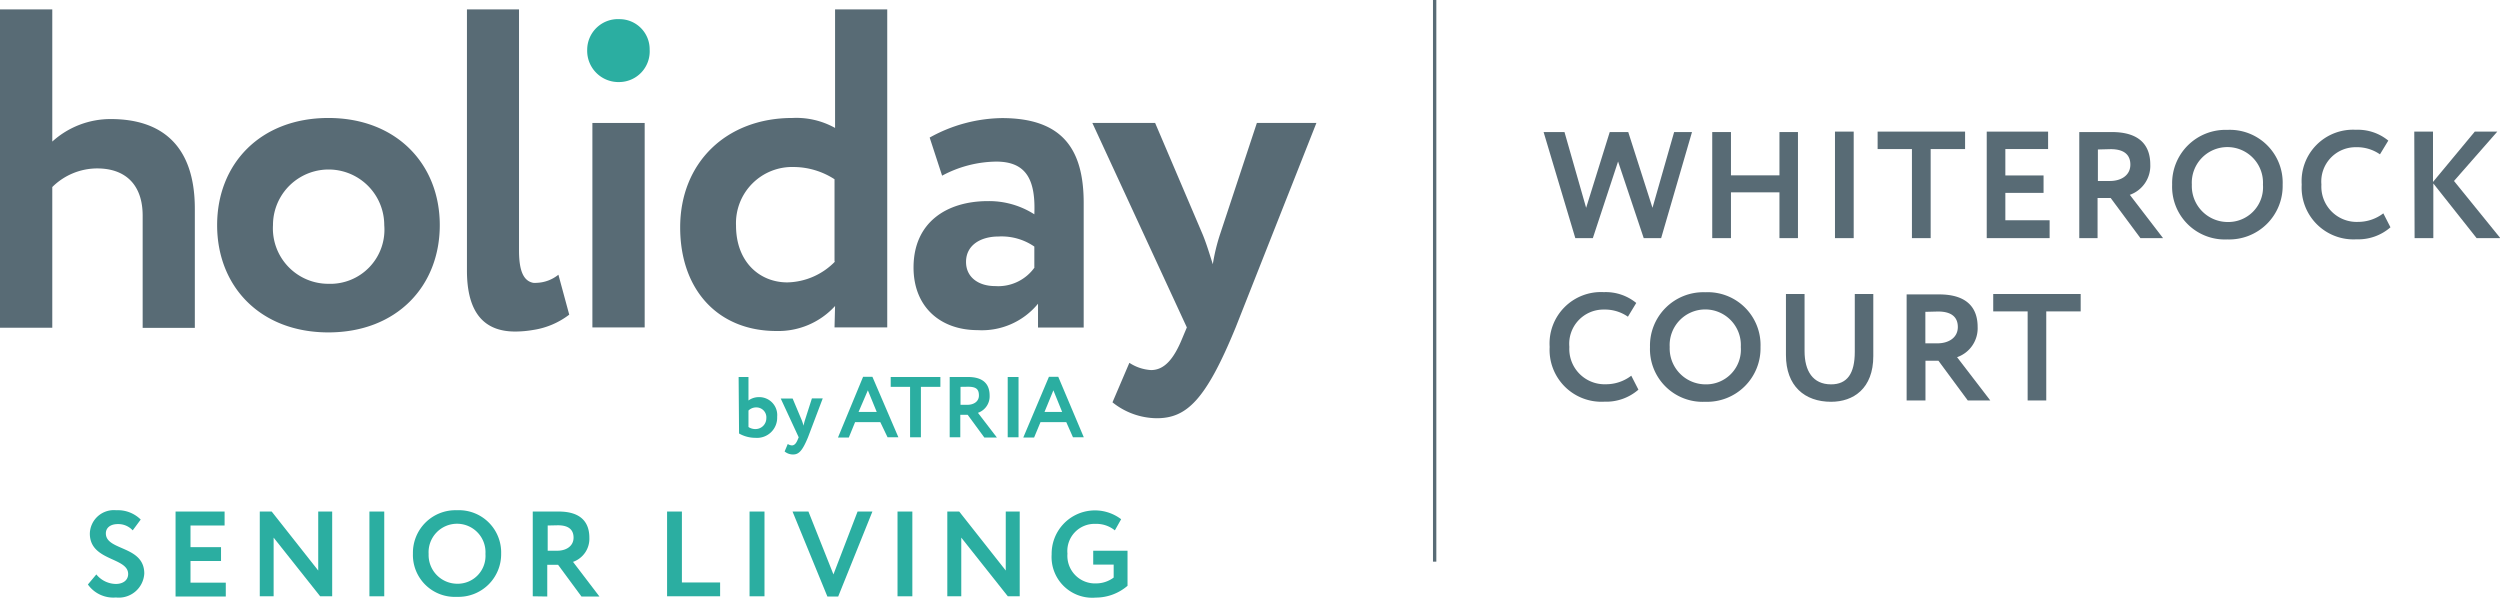 <?xml version="1.0" encoding="UTF-8"?> <svg xmlns="http://www.w3.org/2000/svg" id="Layer_1" data-name="Layer 1" viewBox="0 0 230.97 55.21"><defs><style>.cls-1{fill:#586b75;}.cls-2{fill:#2baea1;}</style></defs><path class="cls-1" d="M132.7,0h-.31V51.89h.31Z"></path><path class="cls-1" d="M0,.87H4.83V13.08A8,8,0,0,1,10.24,11C14.86,11,18,13.37,18,19.29v11H13.18V19.92c0-2.81-1.55-4.36-4.2-4.36a5.91,5.91,0,0,0-4.15,1.72v13H0Z"></path><path class="cls-1" d="M30.34,26.22A5,5,0,0,0,35.5,20.8a5.14,5.14,0,1,0-10.28,0,5.12,5.12,0,0,0,5.12,5.42m0-15.32c6.26,0,10.29,4.24,10.29,9.9s-4,9.91-10.29,9.91S20.06,26.47,20.06,20.8s4-9.9,10.28-9.9"></path><path class="cls-1" d="M52.59,29.07l-1-3.69a3.38,3.38,0,0,1-2,.75,1.76,1.76,0,0,1-.33,0h0c-.9-.18-1.31-1.11-1.31-3V.87H43.14V25c0,3.86,1.56,5.63,4.45,5.63a9.84,9.84,0,0,0,1.69-.15h0A7.25,7.25,0,0,0,52.59,29.07Z"></path><rect class="cls-1" x="54.73" y="11.36" width="4.83" height="18.89"></rect><path class="cls-2" d="M57.25,7.58a2.83,2.83,0,0,0,2.77-3,2.78,2.78,0,0,0-2.77-2.81,2.84,2.84,0,0,0-3,2.81,2.89,2.89,0,0,0,3,3"></path><path class="cls-1" d="M77.1,24.16v-7.6a7,7,0,0,0-3.74-1.13A5.19,5.19,0,0,0,68,20.84c0,3.36,2.18,5.25,4.74,5.25a6.33,6.33,0,0,0,4.41-1.93m0,4.11a7.08,7.08,0,0,1-5.42,2.31c-5.41,0-8.89-3.82-8.89-9.57,0-6,4.28-10.11,10.36-10.11a7.34,7.34,0,0,1,3.95.92V.87h4.82V30.25H77.1Z"></path><path class="cls-1" d="M95.56,24.71V22.78a5.33,5.33,0,0,0-3.31-.93c-1.6,0-3,.76-3,2.35,0,1.43,1.17,2.23,2.68,2.23a4.12,4.12,0,0,0,3.65-1.72m-9.69-12a14.08,14.08,0,0,1,6.67-1.8c5.58,0,7.56,2.85,7.56,7.85v11.5H95.9V28.06a6.7,6.7,0,0,1-5.58,2.44c-3.44,0-5.92-2.14-5.92-5.79,0-4.16,3.06-6.13,6.88-6.13a7.76,7.76,0,0,1,4.28,1.22c.13-3.15-.71-4.87-3.52-4.87a10.81,10.81,0,0,0-5,1.3Z"></path><path class="cls-1" d="M114.16,30.25c-2.77,6.75-4.54,8.39-7.3,8.39a6.63,6.63,0,0,1-4.08-1.47l1.56-3.65a4.08,4.08,0,0,0,2,.67c1.22,0,2.1-1,2.89-2.94l.42-1-8.73-18.89h5.8l4.4,10.32c.38.93.63,1.81.93,2.73a17.61,17.61,0,0,1,.67-2.77l3.4-10.28h5.5Z"></path><path class="cls-2" d="M68.24,34.83h.91V37a1.61,1.61,0,0,1,.95-.31,1.66,1.66,0,0,1,1.7,1.82,1.86,1.86,0,0,1-2,1.94,3.05,3.05,0,0,1-1.52-.4Zm.91,3.1v1.52a1.13,1.13,0,0,0,.65.19,1,1,0,0,0,1-1,.92.92,0,0,0-.94-1A1,1,0,0,0,69.15,37.93Z"></path><path class="cls-2" d="M74.65,40.4c-.53,1.28-.86,1.59-1.39,1.59a1.22,1.22,0,0,1-.77-.28l.29-.69a.78.78,0,0,0,.38.13c.23,0,.4-.18.55-.56l.08-.19-1.66-3.58h1.1l.84,2a5.08,5.08,0,0,1,.17.51,4,4,0,0,1,.13-.52l.64-2h1Z"></path><path class="cls-2" d="M79.74,34.81h.86L83,40.4h-1L81.33,39H79l-.58,1.42h-1Zm-.42,3.25H81l-.82-2Z"></path><path class="cls-2" d="M82.29,34.83h4.59v.91h-1.8V40.4h-1V35.74H82.29Z"></path><path class="cls-2" d="M87.74,40.4V34.83l1.69,0c1.52,0,2,.76,2,1.72a1.61,1.61,0,0,1-1.08,1.59l1.75,2.28H90.94L89.4,38.32h-.68V40.4Zm1-4.66V37.4h.63c.57,0,1.07-.29,1.07-.86s-.24-.81-1-.81Z"></path><path class="cls-2" d="M93.1,34.83h1V40.4h-1Z"></path><path class="cls-2" d="M96.91,34.81h.86l2.36,5.59h-1L98.51,39H96.13l-.59,1.42h-1Zm-.41,3.25h1.63l-.81-2Z"></path><path class="cls-2" d="M8.3,49.3a2.22,2.22,0,0,1,2.44-2.16A3,3,0,0,1,13,48l-.74,1a1.8,1.8,0,0,0-1.38-.58c-.68,0-1.1.34-1.1.86,0,1.62,3.55,1.11,3.55,3.71a2.36,2.36,0,0,1-2.62,2.21A2.88,2.88,0,0,1,8.12,54l.78-.93a2.37,2.37,0,0,0,1.8.88c.65,0,1.14-.33,1.14-.92C11.84,51.47,8.3,51.85,8.3,49.3Z"></path><path class="cls-2" d="M16.22,47.26h4.53v1.29H17.6v2h2.82v1.28H17.6v2h3.26v1.28H16.22Z"></path><path class="cls-2" d="M29.58,55.09l-4.3-5.42v5.42H24V47.26h1.1l4.3,5.45V47.26h1.29v7.83Z"></path><path class="cls-2" d="M34.13,47.26H35.5v7.83H34.13Z"></path><path class="cls-2" d="M42.22,47.14a3.9,3.9,0,0,1,4.08,4,3.94,3.94,0,0,1-4.08,4,3.87,3.87,0,0,1-4.07-4A3.93,3.93,0,0,1,42.22,47.14Zm0,6.79a2.57,2.57,0,0,0,2.63-2.75,2.63,2.63,0,1,0-5.25,0A2.65,2.65,0,0,0,42.22,53.93Z"></path><path class="cls-2" d="M49.22,55.09V47.26l2.39,0c2.13,0,2.84,1.06,2.84,2.42a2.26,2.26,0,0,1-1.51,2.23l2.44,3.2H53.72l-2.16-2.93h-1v2.93Zm1.38-6.54v2.33h.89c.8,0,1.5-.41,1.5-1.21,0-.62-.33-1.14-1.45-1.14Z"></path><path class="cls-2" d="M61.63,47.26H63v6.55h3.53v1.28h-4.9Z"></path><path class="cls-2" d="M69.25,47.26h1.38v7.83H69.25Z"></path><path class="cls-2" d="M77.44,55.11h-1l-3.22-7.85h1.47L77,53.07l2.23-5.81h1.37Z"></path><path class="cls-2" d="M82.92,47.26h1.37v7.83H82.92Z"></path><path class="cls-2" d="M93.11,55.09l-4.3-5.42v5.42H87.52V47.26h1.1l4.3,5.45V47.26h1.29v7.83Z"></path><path class="cls-2" d="M101,50.88h3.17v3.24a4.5,4.5,0,0,1-2.93,1.09,3.76,3.76,0,0,1-4.08-4,4,4,0,0,1,6.42-3.24L103,49a2.7,2.7,0,0,0-1.77-.6,2.51,2.51,0,0,0-2.61,2.75,2.55,2.55,0,0,0,2.65,2.75,2.72,2.72,0,0,0,1.62-.54V52.16H101Z"></path><path class="cls-1" d="M153.47,22h-1.61l-2.37-7.08L147.16,22h-1.62l-2.93-9.8h1.93l2,7,2.18-7h1.71l2.24,7,2-7h1.65Z"></path><path class="cls-1" d="M164.4,17.77h-4.48V22h-1.73v-9.8h1.73v4h4.48v-4h1.71V22H164.4Z"></path><path class="cls-1" d="M169.53,12.16h1.73V22h-1.73Z"></path><path class="cls-1" d="M173.47,12.16h8.08v1.61h-3.18V22h-1.73V13.77h-3.17Z"></path><path class="cls-1" d="M183.55,12.16h5.67v1.61h-3.95v2.44h3.53v1.61h-3.53v2.53h4.09V22h-5.81Z"></path><path class="cls-1" d="M192.1,22v-9.8l3,0c2.68,0,3.56,1.33,3.56,3a2.84,2.84,0,0,1-1.89,2.8l3.07,4h-2.09L195,18.29h-1.21V22Zm1.72-8.19v2.91h1.12c1,0,1.88-.5,1.88-1.51,0-.77-.42-1.43-1.82-1.43Z"></path><path class="cls-1" d="M205.78,12a4.88,4.88,0,0,1,5.11,5.06,4.94,4.94,0,0,1-5.11,5.06,4.87,4.87,0,0,1-5.1-5.06A4.93,4.93,0,0,1,205.78,12Zm0,8.51a3.21,3.21,0,0,0,3.29-3.45,3.29,3.29,0,1,0-6.57,0A3.32,3.32,0,0,0,205.78,20.51Z"></path><path class="cls-1" d="M220.85,21a4.53,4.53,0,0,1-3.14,1.11,4.79,4.79,0,0,1-5.06-5.06,4.75,4.75,0,0,1,5-5.06,4.44,4.44,0,0,1,3,1l-.77,1.27a3.72,3.72,0,0,0-2.21-.66,3.17,3.17,0,0,0-3.2,3.45,3.26,3.26,0,0,0,3.39,3.45,3.83,3.83,0,0,0,2.33-.79Z"></path><path class="cls-1" d="M223.05,12.16h1.73v4.65l3.86-4.65h2.08l-4,4.56L231,22h-2.19l-4-5.05V22h-1.73Z"></path><path class="cls-1" d="M151.37,36a4.53,4.53,0,0,1-3.14,1.11,4.79,4.79,0,0,1-5.06-5.06,4.75,4.75,0,0,1,5-5.06,4.46,4.46,0,0,1,3,1l-.77,1.27a3.72,3.72,0,0,0-2.21-.66,3.16,3.16,0,0,0-3.2,3.45,3.26,3.26,0,0,0,3.39,3.45,3.83,3.83,0,0,0,2.33-.79Z"></path><path class="cls-1" d="M157.54,27a4.88,4.88,0,0,1,5.11,5.06,4.94,4.94,0,0,1-5.11,5.06,4.87,4.87,0,0,1-5.1-5.06A4.93,4.93,0,0,1,157.54,27Zm0,8.51a3.21,3.21,0,0,0,3.29-3.45,3.29,3.29,0,1,0-6.57,0A3.32,3.32,0,0,0,157.54,35.51Z"></path><path class="cls-1" d="M173.07,32.9c0,3-1.84,4.22-3.9,4.22-2.44,0-4.17-1.45-4.17-4.32V27.16h1.72v5.28c0,1.83.76,3.07,2.45,3.07,1.49,0,2.19-1,2.19-3V27.16h1.71Z"></path><path class="cls-1" d="M176.15,37v-9.8l3,0c2.67,0,3.56,1.33,3.56,3a2.83,2.83,0,0,1-1.9,2.8l3.07,4h-2.08l-2.71-3.67h-1.2V37Zm1.73-8.19v2.91H179c1,0,1.88-.5,1.88-1.51,0-.77-.42-1.43-1.83-1.43Z"></path><path class="cls-1" d="M184.15,27.16h8.08v1.61h-3.18V37h-1.72V28.77h-3.18Z"></path></svg> 